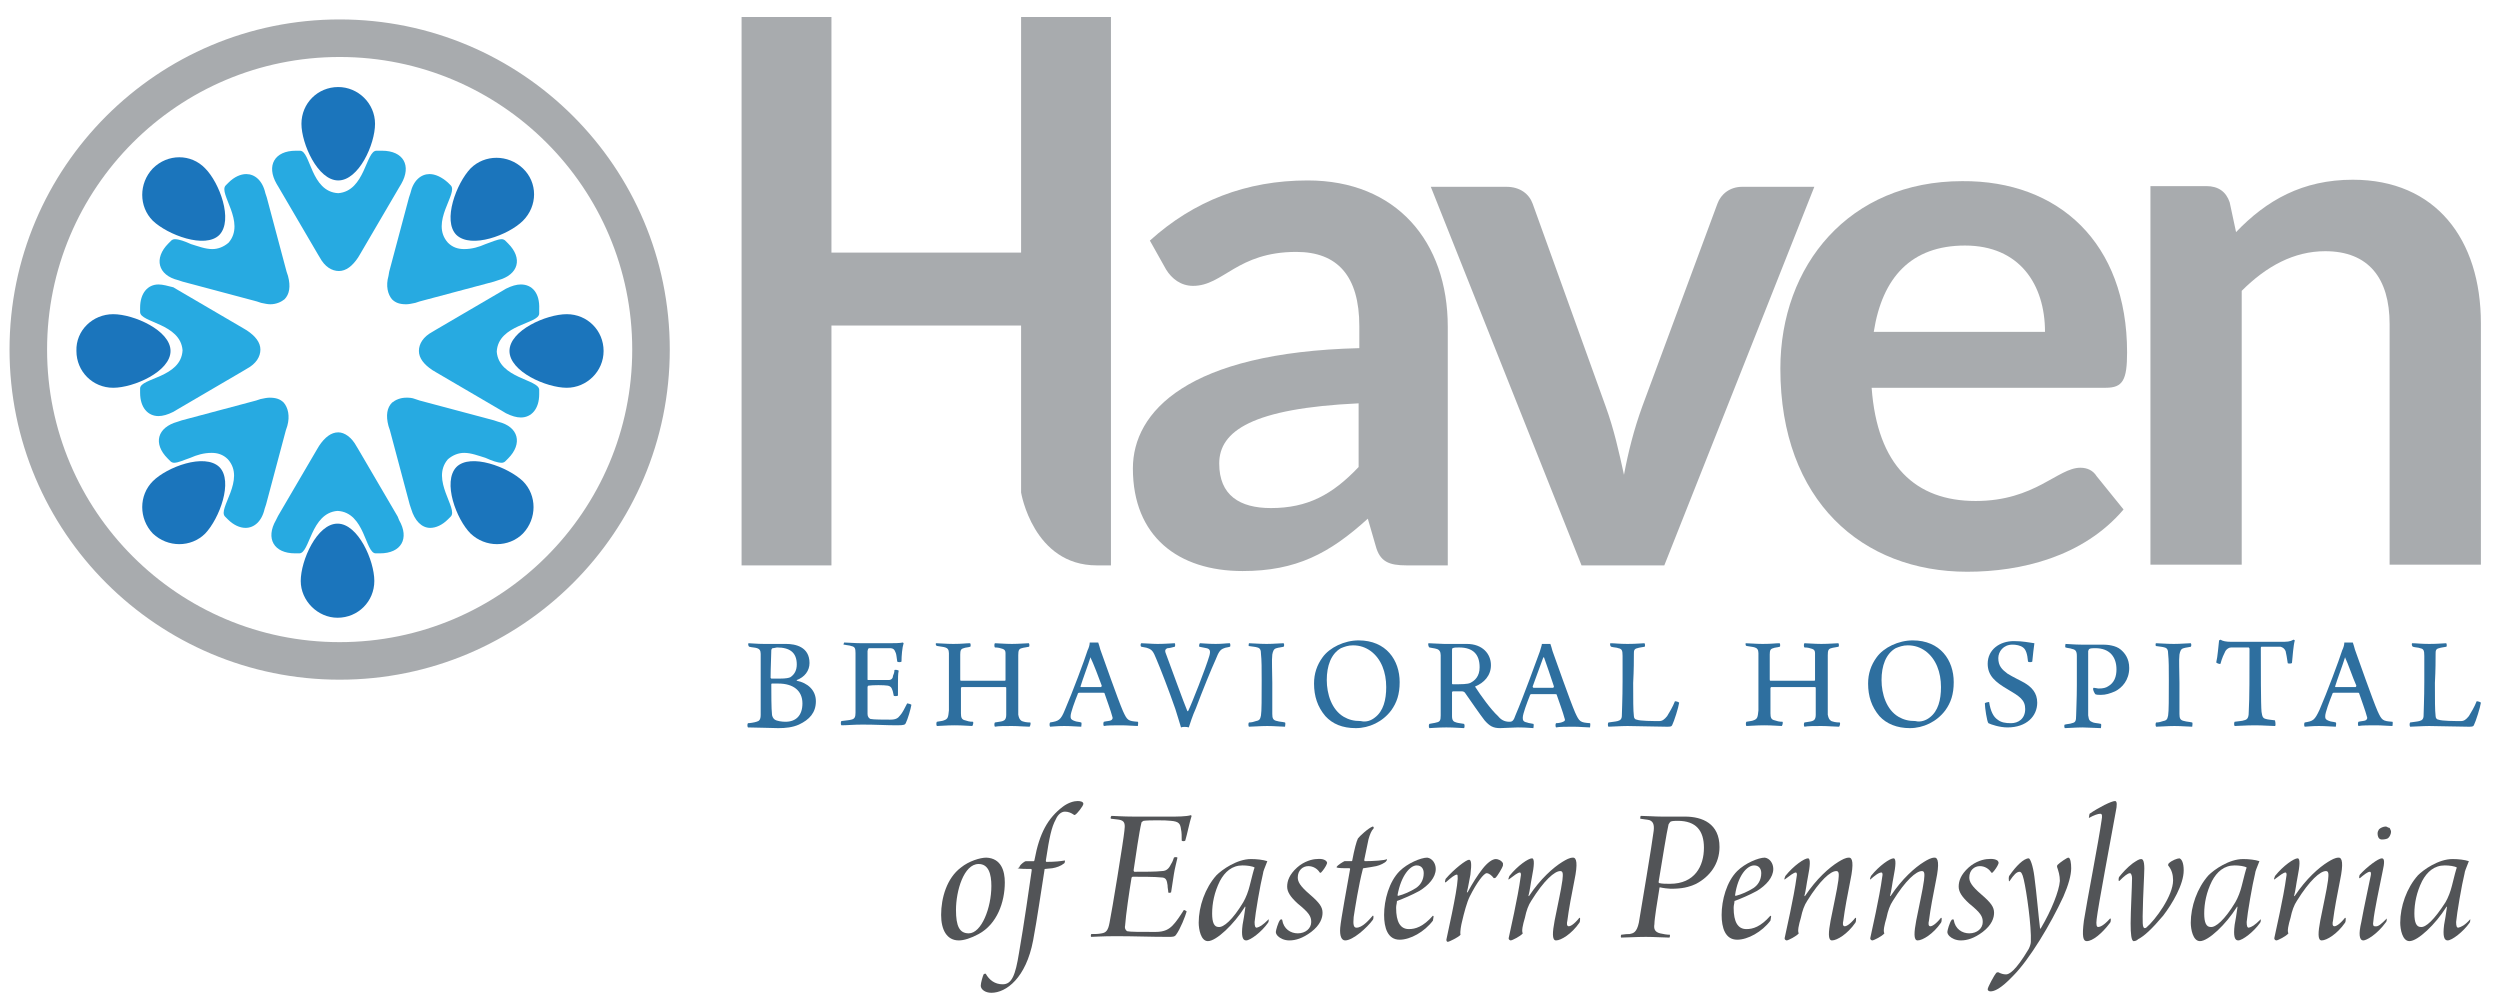 <?xml version="1.0" encoding="utf-8"?>
<!-- Generator: Adobe Illustrator 21.1.0, SVG Export Plug-In . SVG Version: 6.00 Build 0)  -->
<svg version="1.1" id="Layer_1" xmlns="http://www.w3.org/2000/svg" xmlns:xlink="http://www.w3.org/1999/xlink" x="0px" y="0px"
	 viewBox="0 0 353.3 141.7" style="enable-background:new 0 0 353.3 141.7;" xml:space="preserve">
<style type="text/css">
	.st0{fill:none;stroke:#A8ABAE;stroke-width:5.307;stroke-miterlimit:10;}
	.st1{fill:#27AAE1;}
	.st2{fill:#1B75BC;}
	.st3{fill:#A8ABAE;}
	.st4{fill:#2E6F9F;}
	.st5{fill:#525457;}
</style>
<g>
	<circle class="st0" cx="48" cy="49.4" r="44"/>
	<path class="st1" d="M53.2,21.3c-1.5,0-1.6,5.7-5.4,6c-3.9-0.2-3.9-6-5.4-6h0l-0.6,0c-3,0-4.2,2.1-2.7,4.7l0.3,0.5
		c1.5,2.6,4,6.8,5.5,9.4l0.3,0.5c0.7,1.3,1.7,1.9,2.7,1.9c1,0,1.9-0.7,2.7-1.9l0.3-0.5c1.5-2.6,4-6.8,5.5-9.4l0.3-0.5
		c1.5-2.6,0.3-4.7-2.7-4.7L53.2,21.3L53.2,21.3"/>
	<path class="st2" d="M53,17.5c0,2.9-2.3,8-5.2,8c-2.9,0-5.2-5.2-5.2-8c0-2.9,2.3-5.2,5.2-5.2C50.6,12.3,53,14.6,53,17.5"/>
	<path class="st1" d="M34.8,24.6c-0.8,0-1.7,0.4-2.5,1.2l-0.4,0.4c-1.1,1.1,2.9,5.2,0.4,8.1c-0.7,0.6-1.5,0.9-2.3,0.9
		c-1,0-2-0.4-3-0.7c-0.9-0.4-1.7-0.7-2.3-0.7c-0.2,0-0.4,0.1-0.5,0.2l-0.4,0.4c-2.1,2.1-1.5,4.5,1.4,5.2l0.6,0.2
		c2.9,0.8,7.6,2,10.5,2.8l0.6,0.2c0.5,0.1,0.9,0.2,1.3,0.2c0.8,0,1.5-0.3,2-0.7c0.7-0.7,0.9-1.8,0.5-3.3l-0.2-0.6
		c-0.8-2.9-2-7.6-2.8-10.5l-0.2-0.6C37.1,25.5,36,24.6,34.8,24.6"/>
	<path class="st2" d="M29,23.8c2,2,4,7.3,2,9.4c-2,2-7.3,0-9.4-2c-2-2-2-5.3,0-7.4C23.7,21.7,27,21.7,29,23.8"/>
	<path class="st1" d="M22.4,40.2c-1.5,0-2.6,1.2-2.6,3.3l0,0.6c0,1.5,5.7,1.6,6,5.4c-0.2,3.9-6,3.9-6,5.4l0,0.6
		c0,2.1,1.1,3.3,2.6,3.3c0.6,0,1.3-0.2,2.1-0.6l0.5-0.3c2.6-1.5,6.8-4,9.4-5.5l0.5-0.3c1.3-0.7,1.9-1.7,1.9-2.7c0-1-0.7-1.9-1.9-2.7
		l-0.5-0.3c-2.6-1.5-6.8-4-9.4-5.5l-0.5-0.3C23.7,40.4,23,40.2,22.4,40.2"/>
	<path class="st2" d="M16,44.4c2.9,0,8.1,2.3,8.1,5.2c0,2.9-5.2,5.2-8.1,5.2c-2.9,0-5.2-2.3-5.2-5.2C10.7,46.7,13.1,44.4,16,44.4"/>
	<path class="st1" d="M38.1,56.2c-0.4,0-0.8,0.1-1.3,0.2l-0.6,0.2c-2.9,0.8-7.6,2-10.5,2.8l-0.6,0.2c-2.9,0.8-3.5,3.1-1.4,5.2
		l0.4,0.4c0.1,0.1,0.3,0.2,0.5,0.2c0.6,0,1.4-0.4,2.3-0.7c0.9-0.4,1.9-0.7,3-0.7c0.8,0,1.6,0.2,2.3,0.9c2.6,2.9-1.5,7-0.4,8.1
		l0.4,0.4c0.8,0.8,1.7,1.2,2.5,1.2c1.2,0,2.3-0.9,2.7-2.7l0.2-0.6c0.8-2.9,2-7.6,2.8-10.5l0.2-0.6c0.4-1.4,0.1-2.6-0.5-3.3
		C39.6,56.4,39,56.2,38.1,56.2"/>
	<path class="st2" d="M21.6,68c2-2,7.3-4,9.4-2c2,2,0,7.3-2,9.4c-2,2-5.3,2-7.4,0C19.6,73.3,19.6,70,21.6,68"/>
	<path class="st1" d="M47.8,61.1c-1,0-1.9,0.7-2.7,1.9l-0.3,0.5c-1.5,2.6-4,6.8-5.5,9.4L39,73.5c-1.5,2.6-0.3,4.7,2.7,4.7l0.6,0h0
		c1.5,0,1.6-5.7,5.4-6c3.9,0.2,3.9,6,5.4,6h0l0.6,0c3,0,4.2-2.1,2.7-4.7L56.2,73c-1.5-2.6-4-6.8-5.5-9.4l-0.3-0.5
		C49.7,61.8,48.7,61.1,47.8,61.1"/>
	<path class="st2" d="M42.5,82.1c0-2.9,2.3-8.1,5.2-8.1c2.9,0,5.2,5.2,5.2,8.1c0,2.9-2.3,5.2-5.2,5.2C44.9,87.3,42.5,84.9,42.5,82.1
		"/>
	<path class="st1" d="M57.4,56.2c-0.8,0-1.5,0.3-2,0.7c-0.7,0.7-0.9,1.8-0.5,3.3l0.2,0.6c0.8,2.9,2,7.6,2.8,10.5l0.2,0.6
		c0.5,1.7,1.5,2.7,2.7,2.7c0.8,0,1.7-0.4,2.5-1.2l0.4-0.4c1.1-1.1-2.9-5.2-0.4-8.1c0.7-0.6,1.5-0.9,2.3-0.9c1,0,2,0.4,3,0.7
		c0.9,0.4,1.7,0.7,2.3,0.7c0.2,0,0.4-0.1,0.5-0.2l0.4-0.4c2.1-2.1,1.5-4.5-1.4-5.2l-0.6-0.2c-2.9-0.8-7.6-2-10.5-2.8l-0.6-0.2
		C58.2,56.2,57.8,56.2,57.4,56.2"/>
	<path class="st2" d="M66.5,75.4c-2-2-4-7.3-2-9.4c2-2,7.3,0,9.4,2c2,2,2,5.3,0,7.4C71.9,77.4,68.6,77.4,66.5,75.4"/>
	<path class="st1" d="M73.6,40.2c-0.6,0-1.3,0.2-2.1,0.6L71,41.1c-2.6,1.5-6.8,4-9.4,5.5l-0.5,0.3c-1.3,0.7-1.9,1.7-1.9,2.7
		c0,1,0.7,1.9,1.9,2.7l0.5,0.3c2.6,1.5,6.8,4,9.4,5.5l0.5,0.3c0.8,0.4,1.5,0.6,2.1,0.6c1.5,0,2.6-1.2,2.6-3.3l0-0.6
		c0-1.5-5.7-1.6-6-5.4c0.2-3.9,6-3.9,6-5.4l0-0.6C76.3,41.4,75.2,40.2,73.6,40.2"/>
	<path class="st2" d="M80.1,54.8c-2.9,0-8.1-2.3-8.1-5.2c0-2.9,5.2-5.2,8.1-5.2c2.9,0,5.2,2.3,5.2,5.2
		C85.3,52.5,82.9,54.8,80.1,54.8"/>
	<path class="st1" d="M60.7,24.6c-1.2,0-2.3,0.9-2.7,2.7l-0.2,0.6c-0.8,2.9-2,7.6-2.8,10.5L54.9,39c-0.4,1.4-0.1,2.6,0.5,3.3
		c0.5,0.5,1.1,0.7,2,0.7c0.4,0,0.8-0.1,1.3-0.2l0.6-0.2c2.9-0.8,7.6-2,10.5-2.8l0.6-0.2c2.9-0.8,3.5-3.1,1.4-5.2L71.4,34
		c-0.1-0.1-0.3-0.2-0.5-0.2c-0.6,0-1.4,0.4-2.3,0.7c-0.9,0.4-1.9,0.7-3,0.7c-0.8,0-1.6-0.2-2.3-0.9c-2.6-2.9,1.5-7,0.4-8.1l-0.4-0.4
		C62.4,25,61.5,24.6,60.7,24.6"/>
	<path class="st2" d="M73.9,31.2c-2,2-7.3,4-9.4,2c-2-2,0-7.3,2-9.4c2-2,5.3-2,7.4,0C76,25.8,76,29.1,73.9,31.2"/>
</g>
<g>
	<g>
		<path class="st3" d="M204.6,79.9h-5.8c-2.5,0-3.8-0.5-4.4-2.8l-1.1-3.8c-5.4,4.9-10.1,7.4-17.7,7.4c-9.1,0-15.5-4.9-15.5-14.5
			c0-8,7.7-16.4,32-17v-3.1c0-7.1-3.1-10.5-8.9-10.5c-8.4,0-10.3,4.8-14.6,4.8c-1.7,0-3-1-3.8-2.3l-2.3-4.1
			c6.2-5.6,13.6-8.5,22.3-8.5c12.5,0,19.8,8.6,19.8,20.7V79.9z M192,66v-9c-15,0.7-19.7,3.9-19.7,8.5c0,4.5,2.9,6.3,7.3,6.3
			C184.8,71.8,188.3,69.9,192,66z"/>
		<path class="st3" d="M235.2,79.9h-11.7l-21.3-53.5h10.7c1.9,0,3.2,1,3.7,2.4l10.3,28.6c1.2,3.3,1.9,6.5,2.6,9.7
			c0.6-3.2,1.4-6.4,2.6-9.7l10.6-28.6c0.5-1.4,1.8-2.4,3.5-2.4h10.2L235.2,79.9z"/>
		<path class="st3" d="M300.6,49.8c0,3.9-0.6,5-3,5h-33.1c0.8,11,6.2,16,14.7,16c8.4,0,11.6-4.7,14.8-4.7c1,0,1.8,0.4,2.3,1.2
			l3.8,4.7c-5.7,6.7-14.5,8.8-22.1,8.8c-14.8,0-26.4-10-26.4-28.7c0-14.6,9.7-26.5,25.7-26.5C290.9,25.5,300.6,34.3,300.6,49.8z
			 M264.8,46.9H289c0-6.7-3.6-12.2-11.3-12.2C270.1,34.7,266,39.2,264.8,46.9z"/>
		<path class="st3" d="M303.9,79.9V26.3h7.9c1.7,0,2.8,0.8,3.3,2.3l0.9,4.2c4.3-4.5,9.4-7.4,16.5-7.4c11.7,0,18.1,8.4,18.1,20.3
			v34.1h-12.9V45.8c0-6.5-3-10.3-9.1-10.3c-4.4,0-8.3,2.1-11.8,5.6v38.7H303.9z"/>
		<path class="st3" d="M144.3,2.4v33.3h-26.8V2.4h-12.7v77.5h12.7V46h26.8v23.6c0,0,1.7,10.3,10.7,10.3h2V2.4H144.3z"/>
	</g>
	<g>
		<path class="st4" d="M105.8,90.9c0.4,0,1.1,0.1,2.2,0.1c1.1,0,1.8,0,3.1,0c1.3,0,3.3,0.4,3.3,2.7c0,1.1-0.7,2-1.8,2.4
			c0,0,0,0.1,0,0.1c1.5,0.3,2.7,1.3,2.7,2.9c0,1.6-0.9,2.6-2.4,3.3c-0.9,0.4-1.9,0.5-2.9,0.5c-0.9,0-3.1-0.1-4.3-0.1
			c-0.1-0.1-0.1-0.5,0-0.6c0.3,0,0.9-0.1,1.2-0.2c0.4-0.1,0.6-0.3,0.6-1c0-0.6,0-2.3,0-4.3c0-2.4,0-3.6,0-4.3c0-0.5-0.2-0.7-0.5-0.8
			c-0.3-0.1-0.7-0.1-1.1-0.2C105.7,91.3,105.7,90.9,105.8,90.9z M109.2,91.6c-0.1,0-0.2,0.2-0.2,0.3c0,0.6-0.1,2.6-0.1,3.9
			c0,0,0.1,0.1,0.1,0.1c0.2,0,0.6,0,1.2,0c0.9,0,1.3-0.1,1.5-0.2c0.6-0.4,0.9-1,0.9-1.8c0-1.7-1-2.4-2.8-2.4
			C109.7,91.5,109.4,91.6,109.2,91.6z M113.4,99.4c0-1.8-1.3-2.8-3.4-2.8c-0.3,0-0.8,0-0.9,0c0,0-0.1,0-0.1,0.1c0,1.2,0,3.5,0.1,4.3
			c0,0.2,0.2,0.6,0.4,0.7c0.3,0.2,1,0.3,1.5,0.3C112.5,102,113.4,101.1,113.4,99.4z"/>
		<path class="st4" d="M119.3,90.8c0.5,0,1.5,0.1,2.5,0.1h3.7c0.7,0,1.7,0,2.1-0.1c0,0,0.1,0.1,0.1,0.1c-0.2,0.6-0.3,1.8-0.3,2.6
			c-0.1,0.1-0.5,0.1-0.6,0c-0.1-0.6-0.1-0.9-0.2-1.2c-0.2-0.5-0.3-0.7-0.9-0.7c-0.4,0-2.7,0-2.9,0c-0.1,0-0.2,0.3-0.2,0.4
			c0,1.1,0,3.2,0,4c0,0.1,0,0.1,0.1,0.1c0.8,0,2.2,0,2.9,0c0.4,0,0.6-0.3,0.6-0.6c0.1-0.2,0.2-0.5,0.2-0.8c0.1-0.1,0.6,0,0.6,0.1
			c-0.1,0.4-0.1,1.1-0.1,1.8c0,0.7,0,1.3,0,1.7c-0.1,0.1-0.6,0.1-0.6,0c-0.1-0.4-0.1-0.6-0.2-0.8c-0.1-0.3-0.2-0.5-0.6-0.6
			c-0.6-0.1-2.1-0.1-2.8,0c0,0-0.1,0.1-0.1,0.2c0,0.9,0,2.9,0,3.8c0,0.4,0.2,0.6,0.4,0.7c0.4,0.1,2,0.1,2.8,0.1
			c0.8,0,1.1-0.2,1.4-0.6c0.3-0.3,0.7-1.1,1-1.7c0.1,0,0.5,0.1,0.6,0.2c-0.1,0.6-0.5,2-0.8,2.6c-0.1,0.2-0.2,0.3-1.2,0.3
			c-1.6,0-3-0.1-4.9-0.1c-1.3,0-2.2,0.1-3,0.1c-0.1-0.1-0.1-0.5,0-0.6c0.6-0.1,1.1-0.1,1.4-0.2c0.5-0.1,0.6-0.4,0.6-1
			c0-0.4,0-2.4,0-4.6c0-1.7,0-3.4,0-3.8c0-0.7-0.1-0.9-0.6-1c-0.2-0.1-0.6-0.1-1-0.2C119.2,91.3,119.2,90.9,119.3,90.8z"/>
		<path class="st4" d="M132.3,90.9c0.5,0,1.4,0.1,2.4,0.1c1.3,0,1.8-0.1,2.4-0.1c0.1,0.1,0.1,0.5,0,0.5c-0.3,0.1-0.7,0.1-0.9,0.2
			c-0.4,0.1-0.5,0.3-0.5,0.9c0,0.7,0,1.7,0,3.5c0,0.1,0,0.2,0.1,0.2c0.1,0,0.5,0,3.2,0c2.1,0,2.8,0,3,0c0.1,0,0.1-0.1,0.1-0.1
			c0-1,0-3.1,0-3.8c0-0.3-0.1-0.5-0.4-0.6c-0.3-0.1-0.6-0.2-1.1-0.2c-0.1-0.1-0.1-0.5,0-0.6c0.4,0,1.4,0.1,2.4,0.1
			c0.9,0,2.1-0.1,2.4-0.1c0.1,0.1,0.1,0.5,0,0.5c-0.4,0.1-0.7,0.1-1,0.2c-0.4,0.1-0.5,0.3-0.5,1c0,0.7,0,1.8,0,4c0,1.7,0,3.7,0,4.4
			c0.1,0.5,0.2,0.7,0.5,0.9c0.3,0.1,0.6,0.2,1.2,0.2c0.1,0.1,0,0.5-0.1,0.6c-0.6,0-1.6-0.1-2.5-0.1c-1,0-1.9,0-2.4,0.1
			c-0.1-0.1-0.1-0.5,0-0.6c0.5-0.1,0.8-0.1,1.1-0.2c0.3-0.1,0.5-0.3,0.5-0.9c0-0.6,0-2.6,0-3.8c0-0.1-0.1-0.1-0.1-0.1
			c-0.4,0-2,0-3,0c-1.5,0-3,0-3.2,0c0,0-0.1,0.1-0.1,0.1c0,1,0,3.2,0,3.6c0,0.6,0.1,0.9,0.6,1c0.3,0.1,0.6,0.2,1.1,0.2
			c0.1,0.1,0,0.5-0.1,0.6c-0.4,0-1.3-0.1-2.5-0.1c-1.1,0-2.1,0.1-2.5,0.1c-0.1-0.1-0.1-0.5,0-0.6c0.5-0.1,0.8-0.1,1-0.2
			c0.6-0.2,0.6-0.5,0.7-1.4c0-0.6,0-2.3,0-3.9c0-1.8,0-3.9,0-4.2c0-0.5-0.2-0.7-0.5-0.8c-0.3-0.1-0.6-0.1-1.1-0.2
			C132.2,91.3,132.2,90.9,132.3,90.9z"/>
		<path class="st4" d="M150.5,100.3c1-2.3,2.8-7.1,3.2-8.4c0.2-0.4,0.3-0.8,0.3-1.1c0.1,0,0.3,0,0.6,0c0.4,0,0.6,0,0.6,0
			c0.1,0.3,0.2,0.6,0.3,1c0.4,1.1,2.5,7.1,3.2,8.7c0.6,1.3,0.7,1.4,2.1,1.5c0.1,0.1,0,0.5,0,0.6c-0.5,0-1.5-0.1-2.3-0.1
			c-0.9,0-2.1,0-2.5,0.1c-0.1-0.1-0.1-0.5,0-0.6c0.4-0.1,0.8-0.1,1-0.2c0.2-0.1,0.3-0.3,0.2-0.5c-0.2-0.8-0.8-2.4-1.1-3.3
			c0-0.1-0.1-0.1-0.2-0.1c-0.3,0-0.9,0-1.8,0c-1.2,0-1.3,0-1.6,0c-0.1,0-0.2,0.1-0.2,0.2c-0.4,1-1,2.6-1,3.1c0,0.3,0,0.5,0.6,0.7
			c0.2,0.1,0.6,0.1,0.9,0.2c0.1,0.1,0,0.5,0,0.6c-0.4,0-1.4-0.1-2.4-0.1c-1.1,0-1.7,0.1-2,0.1c-0.1-0.1-0.1-0.5,0-0.6
			C149.6,101.9,149.9,101.8,150.5,100.3z M154.1,92.9c-0.3,1-1.1,3.1-1.4,4.1c0,0.1,0,0.1,0.1,0.1c0.2,0,0.8,0,1.5,0
			c0.5,0,1.1,0,1.3,0c0,0,0.1-0.1,0.1-0.2C155.3,95.8,154.5,93.7,154.1,92.9C154.2,92.9,154.2,92.8,154.1,92.9z"/>
		<path class="st4" d="M161.3,90.9c0.5,0,1.5,0.1,2.3,0.1c1.1,0,2.1-0.1,2.4-0.1c0.1,0,0.1,0.5,0,0.5c-0.4,0.1-0.7,0.2-1,0.2
			c-0.3,0.1-0.4,0.3-0.3,0.6c0.6,1.6,2.7,7.4,3.1,8.3c0,0,0.1,0,0.1,0c0.5-1,2.5-6.1,3-7.8c0.2-0.7,0.1-1-0.4-1.1l-1-0.2
			c-0.1-0.1,0-0.5,0.1-0.5c0.3,0,1.1,0.1,2.2,0.1c1,0,1.5-0.1,2-0.1c0.1,0.1,0.1,0.5,0,0.5c-0.3,0.1-0.6,0.1-0.8,0.2
			c-0.6,0.2-0.8,0.6-1.2,1.6c-0.6,1.3-1.9,4.5-2.8,6.9c-0.5,1.1-0.8,2.1-1,2.7c-0.3-0.1-0.9-0.1-1.1,0c-0.2-0.7-0.5-1.6-0.8-2.6
			c-0.9-2.6-2.1-5.7-2.7-7.1c-0.4-1-0.6-1.3-1.2-1.5c-0.2-0.1-0.5-0.1-0.9-0.2C161.1,91.3,161.2,90.9,161.3,90.9z"/>
		<path class="st4" d="M176.5,90.9c0.4,0,1.5,0.1,2.5,0.1c1,0,1.9-0.1,2.4-0.1c0.1,0.1,0.1,0.4,0,0.5c-0.4,0.1-0.7,0.1-1,0.2
			c-0.4,0.1-0.5,0.4-0.6,0.9c-0.1,0.8,0,2.4,0,4c0,1.9,0,3.7,0,4.4c0,0.6,0.1,0.9,0.7,1c0.3,0.1,0.7,0.1,1.1,0.2
			c0.1,0.1,0,0.5,0,0.6c-0.5,0-1.5-0.1-2.5-0.1c-1.1,0-2,0.1-2.6,0.1c-0.1-0.1-0.1-0.5,0-0.6c0.4,0,0.7-0.1,1-0.2
			c0.6-0.1,0.6-0.4,0.7-0.8c0.1-0.5,0.1-2.5,0.1-5c0-1.6,0-2.8-0.1-3.7c0-0.5-0.1-0.8-0.5-0.9c-0.3-0.1-0.6-0.1-1.2-0.2
			C176.4,91.3,176.5,90.9,176.5,90.9z"/>
		<path class="st4" d="M187.3,101.2c-1.1-1.3-1.6-2.8-1.6-4.6c0-1.4,0.4-2.6,1.2-3.7c1-1.4,3.1-2.4,5.1-2.4c3.9,0,5.8,2.8,5.8,5.9
			c0,1.7-0.4,2.9-1.2,4c-1.2,1.6-3.1,2.5-5,2.5C189.7,102.9,188.3,102.3,187.3,101.2z M194.3,101.4c1.2-0.9,1.6-2.5,1.6-4.3
			c0-2.1-0.7-4-2.2-5.1c-0.7-0.5-1.5-0.8-2.5-0.8c-0.7,0-1.2,0.2-1.7,0.4c-1.4,0.8-2,2.5-2,4.5c0,2,0.7,4.2,2.4,5.2
			c0.7,0.4,1.4,0.6,2.4,0.6C193.1,102.1,193.8,101.8,194.3,101.4z"/>
		<path class="st4" d="M201.9,90.9c0.5,0,1.6,0.1,2.2,0.1c1.4,0,2.4,0,3.2,0c2.2,0,3.4,1.4,3.4,3c0,1.5-1,2.5-2.2,3
			c0,0-0.1,0.1,0,0.1c0.7,1.1,2.2,3.2,3.2,4.1c0.4,0.5,0.9,0.8,1.6,0.8c0.4,0,0.6-0.1,0.9-1c1-2.3,3-7.8,3.4-8.9
			c0.1-0.4,0.3-0.9,0.3-1.1c0.1,0,0.3,0,0.6,0c0.4,0,0.6,0,0.6,0c0.1,0.3,0.2,0.6,0.3,1c0.4,1.1,2.5,7.1,3.2,8.7
			c0.6,1.3,0.7,1.4,2.1,1.5c0.1,0.1,0,0.5,0,0.6c-0.5,0-1.5-0.1-2.3-0.1c-0.9,0-2.1,0-2.5,0.1c-0.1-0.1-0.1-0.5,0-0.6
			c0.4,0,0.8-0.1,1-0.2c0.3-0.1,0.3-0.3,0.2-0.5c-0.2-0.8-0.8-2.4-1.1-3.3c0-0.1-0.1-0.1-0.2-0.1c-0.3,0-1,0-1.8,0
			c-1.2,0-1.3,0-1.6,0c-0.1,0-0.2,0.1-0.2,0.2c-0.4,1-1,2.6-1,3.1c0,0.3,0,0.6,0.6,0.7c0.2,0.1,0.5,0.1,0.9,0.2c0.1,0.1,0,0.5,0,0.6
			c-0.4,0-0.8-0.1-2.2-0.1c-0.6,0-2,0.1-2.5,0.1c-1,0-1.5-0.3-2.2-1.1c-0.7-0.9-2-2.8-2.7-3.8c-0.1-0.2-0.3-0.3-0.5-0.3
			c-0.3,0-1.1,0-1.3,0c0,0-0.1,0.1-0.1,0.1c0,1,0,2.8,0,3.4c0,0.6,0.2,0.8,0.6,0.9c0.3,0.1,0.6,0.1,1.1,0.2c0.1,0.1,0.1,0.5,0,0.6
			c-0.4,0-1.3-0.1-2.5-0.1c-1.2,0-2.1,0.1-2.4,0.1c-0.1-0.1-0.1-0.5,0-0.6c0.4-0.1,0.7-0.1,1-0.2c0.5-0.1,0.6-0.3,0.6-1
			c0-0.4,0-3,0-4.1c0-1.9,0-3.8,0-4.4c0-0.5-0.2-0.8-0.6-0.9c-0.3-0.1-0.6-0.1-1-0.2C201.8,91.3,201.8,90.9,201.9,90.9z M205.3,91.6
			c-0.1,0-0.1,0.2-0.1,0.3c0,0.6,0,3.2,0,4.7c0,0,0,0.1,0.1,0.1c1.3,0,2.1,0,2.5-0.2c0.6-0.3,1.3-0.9,1.3-2.2c0-1.8-0.9-2.8-2.9-2.8
			C205.8,91.5,205.5,91.5,205.3,91.6z M216.6,97c0,0.1,0,0.1,0.1,0.2c0.2,0,0.8,0,1.5,0c0.5,0,1.1,0,1.3,0c0,0,0.1-0.1,0.1-0.2
			c-0.4-1.2-1.1-3.3-1.4-4.1c0,0-0.1,0-0.1,0L216.6,97z"/>
		<path class="st4" d="M227.6,90.9c0.6,0,1.2,0.1,2.4,0.1c1.3,0,2-0.1,2.4-0.1c0.1,0.1,0.1,0.5,0,0.5c-0.5,0.1-0.7,0.1-1,0.2
			c-0.5,0.1-0.5,0.4-0.5,0.8c0,0.7,0,2.3-0.1,4.1c0,2.4,0,3.9,0.1,4.7c0,0.3,0.2,0.5,0.4,0.5c0.5,0.2,2.3,0.2,3.2,0.2
			c0.4,0,0.7-0.2,1.1-0.7c0.3-0.5,0.8-1.3,1.1-2.1c0.2,0,0.5,0.1,0.6,0.2c-0.1,0.7-0.7,2.6-1,3.2c-0.1,0.2-0.3,0.2-0.8,0.2
			c-1.2,0-4.5-0.1-5.5-0.1c-0.9,0-2.3,0.1-2.7,0.1c-0.1-0.1-0.1-0.5,0-0.6c0.6-0.1,0.9-0.1,1.3-0.2c0.4-0.1,0.6-0.3,0.6-0.8
			c0-0.5,0.1-2.4,0.1-4.8c0-2,0-3.2,0-3.6c0-0.8-0.1-1-0.6-1.1c-0.2-0.1-0.7-0.1-1-0.2C227.5,91.3,227.5,90.9,227.6,90.9z"/>
		<path class="st4" d="M246.7,90.9c0.5,0,1.4,0.1,2.4,0.1c1.3,0,1.8-0.1,2.4-0.1c0.1,0.1,0.1,0.5,0,0.5c-0.3,0.1-0.7,0.1-0.9,0.2
			c-0.4,0.1-0.5,0.3-0.5,0.9c0,0.7,0,1.7,0,3.5c0,0.1,0,0.2,0.1,0.2c0.1,0,0.5,0,3.2,0c2.1,0,2.8,0,3,0c0.1,0,0.1-0.1,0.1-0.1
			c0-1,0-3.1,0-3.8c0-0.3-0.1-0.5-0.4-0.6c-0.3-0.1-0.6-0.2-1.1-0.2c-0.1-0.1-0.1-0.5,0-0.6c0.4,0,1.4,0.1,2.4,0.1
			c1,0,2.1-0.1,2.4-0.1c0.1,0.1,0.1,0.5,0,0.5c-0.4,0.1-0.7,0.1-1,0.2c-0.4,0.1-0.5,0.3-0.5,1c0,0.7,0,1.8,0,4c0,1.7,0,3.7,0,4.4
			c0.1,0.5,0.2,0.7,0.5,0.9c0.3,0.1,0.6,0.2,1.2,0.2c0.1,0.1,0,0.5-0.1,0.6c-0.6,0-1.6-0.1-2.5-0.1c-1,0-1.9,0-2.4,0.1
			c-0.1-0.1-0.1-0.5,0-0.6c0.5-0.1,0.8-0.1,1.1-0.2c0.3-0.1,0.5-0.3,0.5-0.9c0-0.6,0-2.6,0-3.8c0-0.1-0.1-0.1-0.1-0.1
			c-0.4,0-2,0-3,0c-1.5,0-3,0-3.2,0c0,0-0.1,0.1-0.1,0.1c0,1,0,3.2,0,3.6c0,0.6,0.1,0.9,0.6,1c0.3,0.1,0.6,0.2,1.1,0.2
			c0.1,0.1,0,0.5-0.1,0.6c-0.4,0-1.3-0.1-2.5-0.1c-1.1,0-2.1,0.1-2.5,0.1c-0.1-0.1-0.1-0.5,0-0.6c0.5-0.1,0.8-0.1,1-0.2
			c0.6-0.2,0.6-0.5,0.7-1.4c0-0.6,0-2.3,0-3.9c0-1.8,0-3.9,0-4.2c0-0.5-0.2-0.7-0.5-0.8c-0.3-0.1-0.6-0.1-1.1-0.2
			C246.6,91.3,246.7,90.9,246.7,90.9z"/>
		<path class="st4" d="M265.6,101.2c-1.1-1.3-1.6-2.8-1.6-4.6c0-1.4,0.4-2.6,1.2-3.7c1-1.4,3.1-2.4,5.1-2.4c3.9,0,5.8,2.8,5.8,5.9
			c0,1.7-0.4,2.9-1.2,4c-1.2,1.6-3.1,2.5-5,2.5C268.1,102.9,266.6,102.3,265.6,101.2z M272.7,101.4c1.2-0.9,1.6-2.5,1.6-4.3
			c0-2.1-0.7-4-2.2-5.1c-0.7-0.5-1.5-0.8-2.5-0.8c-0.7,0-1.2,0.2-1.7,0.4c-1.4,0.8-2,2.5-2,4.5c0,2,0.7,4.2,2.4,5.2
			c0.7,0.4,1.4,0.6,2.4,0.6C271.4,102.1,272.2,101.8,272.7,101.4z"/>
		<path class="st4" d="M282.3,101.7c0.5,0.4,1.1,0.5,1.9,0.5c1,0,2-0.6,2-2c0-1.3-0.8-1.8-2.5-2.8c-1.7-1-2.8-1.9-2.8-3.6
			c0-2,1.7-3.2,3.7-3.2c1.3,0,2.1,0.2,2.9,0.3c-0.1,0.6-0.2,1.7-0.3,2.6c-0.1,0.1-0.5,0.1-0.6,0c-0.1-1.1-0.3-1.7-0.7-2
			c-0.4-0.3-1-0.4-1.5-0.4c-1.3,0-2,1-2,1.9c0,1.1,0.5,1.6,1.3,2.2c0.8,0.5,1.7,0.9,2.4,1.3c1,0.6,1.8,1.4,1.8,2.8
			c0,1.9-1.5,3.5-4.2,3.5c-1.1,0-2.3-0.4-2.7-0.6c-0.2-0.2-0.5-2.2-0.5-2.8c0-0.1,0.5-0.2,0.6-0.2
			C281.3,100.5,281.7,101.3,282.3,101.7z"/>
		<path class="st4" d="M295.8,97.4c0-0.1,0-0.2,0.1-0.2c0.2,0,0.5,0.1,0.7,0.1c0.6,0,1-0.1,1.3-0.3c0.9-0.5,1.2-1.4,1.2-2.4
			c0-1.7-0.9-3-3-3c-0.2,0-0.7,0-0.8,0.1c-0.1,0-0.1,0.1-0.2,0.3c0,0.4,0,1.4,0,4.5c0,2.2,0,3.6,0,4.6c0.1,0.7,0.2,0.8,0.7,1
			c0.3,0.1,0.7,0.1,1.1,0.2c0.1,0.1,0,0.5,0,0.6c-0.6,0-1.9-0.1-2.6-0.1c-0.9,0-2.1,0.1-2.5,0.1c-0.1-0.1-0.1-0.5,0-0.5
			c0.4-0.1,0.8-0.1,1-0.2c0.5-0.1,0.6-0.3,0.6-1.1c0-0.6,0.1-2.2,0.1-4.3c0-2.2,0-3.5,0-4.1c0-0.7-0.2-0.9-0.7-1
			c-0.2-0.1-0.6-0.1-0.9-0.2c-0.1-0.1,0-0.5,0-0.5c0.3,0,1.3,0.1,2.2,0.1c1.1,0,2,0,3.1,0c0.6,0,1.8,0.1,2.5,0.7
			c0.6,0.5,1.2,1.3,1.2,2.6c0,1.7-1,2.8-2,3.3c-0.7,0.3-1.3,0.5-2,0.5c-0.3,0-0.6,0-0.8-0.1C295.9,97.8,295.8,97.5,295.8,97.4z"/>
		<path class="st4" d="M304.7,90.9c0.4,0,1.5,0.1,2.5,0.1c1,0,1.9-0.1,2.4-0.1c0.1,0.1,0.1,0.4,0,0.5c-0.4,0.1-0.7,0.1-1,0.2
			c-0.4,0.1-0.5,0.4-0.6,0.9c-0.1,0.8,0,2.4,0,4c0,1.9,0,3.7,0,4.4c0,0.6,0.1,0.9,0.7,1c0.3,0.1,0.7,0.1,1.1,0.2
			c0.1,0.1,0,0.5,0,0.6c-0.5,0-1.5-0.1-2.5-0.1c-1.1,0-2,0.1-2.6,0.1c-0.1-0.1-0.1-0.5,0-0.6c0.4,0,0.7-0.1,1-0.2
			c0.6-0.1,0.6-0.4,0.7-0.8c0.1-0.5,0.1-2.5,0.1-5c0-1.6,0-2.8-0.1-3.7c0-0.5-0.1-0.8-0.5-0.9c-0.3-0.1-0.6-0.1-1.2-0.2
			C304.6,91.3,304.6,90.9,304.7,90.9z"/>
		<path class="st4" d="M321.5,102.6c-0.6,0-1.7-0.1-2.8-0.1c-1.4,0-2.4,0.1-2.9,0.1c-0.1-0.1-0.1-0.5,0-0.6c0.6-0.1,1.1-0.1,1.3-0.2
			c0.6-0.1,0.7-0.5,0.7-1.4c0.1-1.5,0.1-5.5,0.1-8.7c0-0.1-0.1-0.2-0.1-0.2c-0.3,0-1.7,0-2.5,0c-0.3,0-0.6,0.2-0.8,0.5
			c-0.2,0.4-0.5,1-0.7,1.8c-0.1,0.1-0.6-0.1-0.6-0.2c0.2-0.8,0.3-2.3,0.4-3.1c0,0,0.2-0.1,0.2-0.1c0.3,0.2,0.8,0.3,1.5,0.3h7
			c0.9,0,1.3,0,1.8-0.3c0.1,0,0.2,0.1,0.2,0.1c-0.2,0.7-0.3,2.2-0.4,3.2c-0.1,0.1-0.6,0.1-0.6,0c-0.1-0.7-0.2-1.3-0.3-1.7
			c-0.2-0.4-0.4-0.5-0.7-0.6c-0.9,0-2.2,0-2.7,0c-0.1,0-0.1,0.1-0.1,0.2c0,2.8,0,8.1,0.1,9c0.1,0.7,0.2,0.9,0.6,1
			c0.3,0.1,0.6,0.1,1.3,0.2C321.6,102.2,321.6,102.6,321.5,102.6z"/>
		<path class="st4" d="M327.8,100.3c1-2.3,2.8-7.1,3.2-8.4c0.2-0.4,0.3-0.8,0.3-1.1c0.1,0,0.3,0,0.6,0c0.4,0,0.6,0,0.6,0
			c0.1,0.3,0.2,0.6,0.3,1c0.4,1.1,2.5,7.1,3.2,8.7c0.6,1.3,0.7,1.4,2.1,1.5c0.1,0.1,0,0.5,0,0.6c-0.5,0-1.5-0.1-2.3-0.1
			c-0.9,0-2.1,0-2.5,0.1c-0.1-0.1-0.1-0.5,0-0.6c0.4-0.1,0.8-0.1,1-0.2c0.2-0.1,0.3-0.3,0.2-0.5c-0.2-0.8-0.8-2.4-1.1-3.3
			c0-0.1-0.1-0.1-0.2-0.1c-0.3,0-0.9,0-1.8,0c-1.2,0-1.3,0-1.6,0c-0.1,0-0.2,0.1-0.2,0.2c-0.4,1-1,2.6-1,3.1c0,0.3,0,0.5,0.6,0.7
			c0.2,0.1,0.6,0.1,0.9,0.2c0.1,0.1,0,0.5,0,0.6c-0.4,0-1.4-0.1-2.4-0.1c-1.1,0-1.7,0.1-2,0.1c-0.1-0.1-0.1-0.5,0-0.6
			C326.9,101.9,327.1,101.8,327.8,100.3z M331.4,92.9c-0.3,1-1.1,3.1-1.4,4.1c0,0.1,0,0.1,0.1,0.1c0.2,0,0.8,0,1.5,0
			c0.5,0,1.1,0,1.3,0c0,0,0.1-0.1,0.1-0.2C332.5,95.8,331.8,93.7,331.4,92.9C331.5,92.9,331.4,92.8,331.4,92.9z"/>
		<path class="st4" d="M340.9,90.9c0.6,0,1.2,0.1,2.4,0.1c1.3,0,2-0.1,2.4-0.1c0.1,0.1,0.1,0.5,0,0.5c-0.5,0.1-0.7,0.1-1,0.2
			c-0.5,0.1-0.5,0.4-0.5,0.8c0,0.7,0,2.3-0.1,4.1c0,2.4,0,3.9,0.1,4.7c0,0.3,0.2,0.5,0.4,0.5c0.5,0.2,2.3,0.2,3.2,0.2
			c0.4,0,0.7-0.2,1.1-0.7c0.3-0.5,0.8-1.3,1.1-2.1c0.2,0,0.5,0.1,0.6,0.2c-0.1,0.7-0.7,2.6-1,3.2c-0.1,0.2-0.3,0.2-0.8,0.2
			c-1.2,0-4.5-0.1-5.5-0.1c-0.9,0-2.3,0.1-2.7,0.1c-0.1-0.1-0.1-0.5,0-0.6c0.6-0.1,0.9-0.1,1.3-0.2c0.4-0.1,0.6-0.3,0.6-0.8
			c0-0.5,0.1-2.4,0.1-4.8c0-2,0-3.2,0-3.6c0-0.8-0.1-1-0.6-1.1c-0.2-0.1-0.7-0.1-1-0.2C340.8,91.3,340.8,90.9,340.9,90.9z"/>
	</g>
</g>
<g>
	<path class="st5" d="M142,124.7c0,2.8-1.1,5.9-3.7,7.3c-1.1,0.6-2.1,0.9-2.8,0.9c-1.7,0-2.5-1.5-2.5-3.6c0-2.4,0.8-5.2,2.8-6.7
		c1.1-0.9,2.7-1.4,3.6-1.4C141.5,121.3,142,123.1,142,124.7z M136.9,131.9c1.8,0,3.2-3.6,3.2-6.7c0-1.7-0.4-3.1-1.8-3.1
		c-2.1,0-3.2,3.8-3.2,6.5C135.1,130.9,135.6,131.9,136.9,131.9z"/>
	<path class="st5" d="M144.1,122.4c0.2-0.3,0.7-0.7,0.9-0.7h1.1c0.1-0.1,0.1-0.1,0.1-0.2c0.7-3.8,1.9-5.9,4-7.5
		c0.8-0.6,1.6-0.8,2.1-0.8c0.4,0,0.8,0.1,0.8,0.4c0,0.3-0.9,1.4-1.1,1.5c-0.1,0.1-0.2,0.1-0.3,0c-0.3-0.2-0.7-0.4-1.2-0.4
		c-0.5,0-1,0.4-1.3,1.1c-0.6,1.1-0.9,2.5-1.4,5.8c0,0.1,0,0.2,0.1,0.2c1.2,0,2-0.1,2.6-0.2c0,0.1,0,0.3-0.1,0.4
		c-0.5,0.4-1.1,0.6-1.7,0.7c-0.3,0-0.8,0.1-1,0.1c-0.1,0-0.1,0.1-0.1,0.2c-0.5,3.1-1,6.7-1.6,9.9c-1,5.3-3.8,7.4-5.9,7.4
		c-0.9,0-1.5-0.5-1.5-1c0-0.4,0.3-1.4,0.4-1.6c0.1-0.1,0.2-0.1,0.3-0.1c0.5,0.9,1.3,1.5,2.4,1.5c1.3,0,1.8-1.3,2.3-4.4
		c0.7-4,1.5-9.6,1.8-11.7c0-0.1,0-0.2-0.1-0.2c-0.6,0-1.6,0-1.9-0.1C144.1,122.6,144.1,122.5,144.1,122.4z"/>
	<path class="st5" d="M155.7,131.9c0.6-0.1,0.9-0.4,1.1-1.5c0.3-1.4,2-11.8,2.1-13c0.1-0.8,0.1-1.3-0.5-1.5
		c-0.3-0.1-0.7-0.1-1.4-0.2c-0.1-0.1,0-0.4,0.1-0.4c0.3,0,1.6,0.1,3.1,0.1h5.2c1,0,2.2,0,2.9-0.2c0,0,0.1,0.1,0.1,0.1
		c-0.3,0.9-0.6,2.5-0.9,3.5c-0.1,0.1-0.4,0.1-0.5,0c0-0.6,0-1.2-0.1-1.6c-0.1-0.8-0.3-1.1-1.4-1.2c-0.7-0.1-3.3-0.1-3.9,0
		c-0.2,0.1-0.3,0.2-0.3,0.3c-0.3,1.2-0.8,4.7-1.1,6.7c0,0.1,0.1,0.2,0.1,0.2c1.3,0,3.1,0,3.9-0.1c0.8,0,1.1-0.6,1.3-1
		c0.2-0.3,0.3-0.6,0.4-0.9c0.1-0.1,0.4-0.1,0.5,0c-0.1,0.5-0.4,1.6-0.5,2.3c-0.1,0.7-0.3,1.9-0.4,2.6c-0.1,0.1-0.4,0.1-0.4,0
		c0-0.3-0.1-0.6-0.1-1c-0.1-0.7-0.2-1.1-0.9-1.1c-0.8-0.1-3-0.1-4-0.1c-0.1,0-0.2,0.1-0.2,0.2c-0.3,1.8-0.8,5.2-0.9,6.7
		c-0.1,0.4,0.1,0.7,0.3,0.8c0.4,0.1,1.8,0.1,4,0.1c1.3,0,1.9-0.4,2.4-0.9c0.5-0.5,1.1-1.4,1.6-2.2c0.1,0,0.3,0.1,0.4,0.2
		c-0.2,0.7-0.9,2.5-1.5,3.3c-0.2,0.3-0.5,0.3-1.1,0.3c-2.7,0-4.8-0.1-7.4-0.1c-2,0-3.1,0.1-3.5,0.1c-0.1-0.1,0-0.4,0-0.4
		C154.8,132,155.2,132,155.7,131.9z"/>
	<path class="st5" d="M179.3,129.9c0,0.1,0,0.4-0.1,0.5c-0.9,1.3-2.5,2.5-3.1,2.5c-0.5,0-0.7-0.6-0.5-2.2c0.1-0.5,0.3-1.7,0.4-2.5
		c0-0.1-0.1-0.1-0.1,0c-1.5,2.4-4,4.8-5.2,4.8c-1,0-1.3-1.7-1.3-2.6c0-2.3,0.9-4.9,2.5-6.7c0.8-0.8,2.9-2.3,4.9-2.3
		c0.8,0,1.7,0.1,2.3,0.3c-0.4,1-0.6,1.5-0.6,1.7c-0.4,1.6-1.1,5.7-1.2,6.9c0,0.6,0.1,0.8,0.3,0.8C178,131,178.4,130.8,179.3,129.9
		C179.2,129.8,179.3,129.9,179.3,129.9z M175.7,127.5c0.4-0.7,0.7-1.5,0.9-2.3c0.3-1.2,0.6-2.4,0.7-2.6c-0.3-0.2-1.1-0.3-1.7-0.3
		c-1.5,0-2.5,0.9-3.2,2.2c-0.8,1.6-1.1,3.2-1.1,4.6c0,1.3,0.3,1.9,0.9,1.9C172.9,131.1,174.2,130,175.7,127.5z"/>
	<path class="st5" d="M187.5,121.8c0,0,0.1,0.1,0,0.3c-0.1,0.3-0.5,0.9-0.8,1.2c-0.1,0.1-0.2,0-0.2,0c-0.3-0.5-0.9-0.9-1.6-0.9
		c-0.8,0-1.5,0.6-1.5,1.6c0,0.6,0.3,1.2,1.7,2.4c1.4,1.2,1.8,1.8,1.8,2.6c0,0.7-0.3,1.7-1.6,2.7c-1.2,0.9-2.2,1.2-3.1,1.2
		c-0.7,0-1.3-0.3-1.6-0.6c-0.2-0.2-0.3-0.4-0.3-0.6c0-0.2,0.3-1.3,0.6-1.7c0.1-0.1,0.3-0.1,0.3,0c0.2,1.3,1.2,1.9,2.2,1.9
		c1.1,0,1.9-0.7,1.9-1.6c0-0.8-0.3-1.3-1.9-2.6c-1.1-1-1.5-1.7-1.5-2.4c0-0.8,0.3-1.7,1.4-2.7c1-0.9,2.2-1.2,2.8-1.2
		C187,121.3,187.4,121.6,187.5,121.8z"/>
	<path class="st5" d="M191.3,129.6c-0.1,1.1,0,1.5,0.4,1.5c0.8,0,1.7-1,2.3-1.7c0,0,0.1,0,0.1,0.1c0,0.1,0,0.4-0.1,0.5
		c-0.8,1.1-2.8,2.9-3.9,2.9c-0.5,0-0.8-0.6-0.7-1.8c0.1-1.2,1-6,1.4-8.3c0,0,0-0.1-0.1-0.1c-0.8,0-1.5,0-1.8-0.1v-0.1
		c0.2-0.3,0.9-0.7,1.1-0.8h1c0.1,0,0.1-0.1,0.1-0.1c0.3-1.6,0.6-2.7,0.8-3.1c0.2-0.3,1.5-1.5,2.1-1.7c0.1,0,0.2,0.2,0.1,0.3
		c-0.3,0.3-0.5,0.8-0.7,1.5c-0.2,0.9-0.4,1.9-0.6,2.9c0,0.1,0,0.2,0.1,0.2c1.1,0,2.9-0.1,3.1-0.3c0,0.1,0,0.2-0.1,0.3
		c-0.1,0.2-0.9,0.6-1.4,0.7c-0.6,0.1-1,0.2-1.8,0.3c-0.1,0-0.1,0.1-0.1,0.1C192,125.1,191.5,128.3,191.3,129.6z"/>
	<path class="st5" d="M202.9,122.8c0,1.2-1,2.3-2.3,3.1c-1.1,0.6-2.3,1.1-3.1,1.4c-0.1,0-0.1,0.1-0.1,0.2c0,0.2-0.1,0.4-0.1,0.8
		c0,2,0.6,3,1.8,3c0.9,0,2-0.3,3.4-1.9c0,0,0.1,0.1,0.1,0.1c0,0.1-0.1,0.5-0.1,0.6c-1.2,1.6-3.2,2.7-4.7,2.7c-1.7,0-2.2-1.7-2.2-3.5
		c0-2.1,0.7-4.7,2.2-6.2c1.1-1.1,3-1.9,3.9-1.9C202.4,121.3,202.9,122,202.9,122.8z M197.5,126.5c0,0.1,0.1,0.1,0.1,0.1
		c0.8-0.2,1.7-0.6,2.5-1.1c0.6-0.4,1.1-1.1,1.1-2.1c0-0.6-0.3-1.1-1-1.1C199.3,122.3,198,123.7,197.5,126.5z"/>
	<path class="st5" d="M209.5,122.8c0.7-0.9,1.4-1.4,1.9-1.4c0.3,0,0.8,0.2,1,0.6c0,0.1,0,0.3,0,0.3c-0.1,0.4-0.8,1.5-1,1.7
		c-0.1,0.1-0.2,0.1-0.3,0.1c-0.3-0.4-0.7-0.7-1-0.7c-0.4,0-1.4,1.3-2.4,3.3c-0.4,0.8-0.8,2.3-1.1,3.6c-0.1,0.4-0.3,1.4-0.2,1.8
		c-0.2,0.3-1.6,1-1.8,1c-0.1,0-0.2-0.1-0.2-0.3c0.1-0.6,1.5-6.6,1.6-8.6c0-0.4,0-0.6-0.1-0.6c-0.3,0-0.8,0.4-1.6,1.1
		c0,0-0.1,0-0.1-0.1c0-0.1,0.1-0.4,0.1-0.4c1.2-1.4,2.9-2.7,3.3-2.7c0.3,0,0.4,0.5,0.2,2.1c-0.2,1-0.3,1.7-0.5,2.5c0,0,0.1,0,0.1,0
		C208.1,124.8,208.8,123.7,209.5,122.8z"/>
	<path class="st5" d="M213.2,124.3c-0.1-0.1,0.1-0.4,0.1-0.5c1.2-1.5,2.7-2.5,3.2-2.5c0.4,0,0.3,1.1,0,2.6c-0.2,1-0.3,2-0.5,2.7
		c0,0,0.1,0.1,0.1,0c1.6-2.4,3.4-4,4.7-4.8c0.5-0.3,1-0.6,1.5-0.6c0.5,0,0.7,0.8,0.2,3.2c-0.4,2-0.8,4.1-1,5.7
		c-0.1,0.4-0.1,0.8,0.2,0.8c0.2,0,0.7-0.2,1.5-1.2c0,0,0.1,0,0.1,0.1c0,0.1,0,0.5-0.1,0.6c-1.1,1.6-2.6,2.5-3.3,2.5
		c-0.6,0-0.5-1.2-0.2-2.8c0.4-2.1,0.9-4.2,1.1-5.7c0.1-0.9,0.1-1.3-0.3-1.3c-0.8,0-2.3,1.3-4.1,4.2c-0.4,0.6-0.7,1.4-0.9,2.4
		c-0.3,1-0.5,1.9-0.3,2.2c-0.3,0.4-1.5,1-1.7,1c-0.1,0-0.3-0.1-0.3-0.3c0.2-1,1.3-5.7,1.7-8.7c0.1-0.4,0-0.6-0.1-0.6
		C214.5,123.3,214,123.7,213.2,124.3C213.3,124.4,213.2,124.3,213.2,124.3z"/>
	<path class="st5" d="M234.6,125.4c-0.1,0-0.1,0.1-0.1,0.2c-0.3,1.8-0.7,4.3-0.7,5c-0.1,0.6,0,1.1,0.8,1.3c0.4,0.1,1,0.2,1.4,0.2
		c0,0.1,0,0.4-0.1,0.4c-0.7,0-2.1-0.1-3.3-0.1c-1.3,0-2.9,0.1-3.5,0.1c-0.1-0.1,0-0.4,0-0.4c0.6-0.1,0.9-0.1,1.2-0.1
		c0.5-0.1,1-0.2,1.3-1.6c0.3-1.8,1.9-11.3,2.1-13c0.1-0.9-0.1-1.3-0.6-1.5c-0.4-0.1-0.8-0.1-1.3-0.2c0-0.1,0-0.4,0.1-0.4
		c0.7,0,2,0.1,2.9,0.1h3.3c2.5,0,4.9,1,4.9,4.3c0,2.4-1.4,4.2-3.3,5.2c-1.1,0.5-2,0.7-3.6,0.7C235.8,125.6,235,125.5,234.6,125.4z
		 M240.8,119.8c0-2.4-1.1-3.8-3.7-3.8c-0.3,0-0.7,0-1,0.1c-0.1,0.1-0.2,0.2-0.3,0.4c-0.3,1.3-0.8,4.5-1.4,8.1c0,0.1,0,0.2,0.1,0.2
		c0.4,0.1,0.9,0.1,1.5,0.1C239.5,124.9,240.8,122.4,240.8,119.8z"/>
	<path class="st5" d="M250.6,122.8c0,1.2-1,2.3-2.3,3.1c-1.1,0.6-2.3,1.1-3.1,1.4c-0.1,0-0.1,0.1-0.1,0.2c0,0.2-0.1,0.4-0.1,0.8
		c0,2,0.6,3,1.8,3c0.9,0,2-0.3,3.4-1.9c0,0,0.1,0.1,0.1,0.1c0,0.1-0.1,0.5-0.1,0.6c-1.2,1.6-3.2,2.7-4.7,2.7c-1.7,0-2.2-1.7-2.2-3.5
		c0-2.1,0.7-4.7,2.2-6.2c1.1-1.1,3-1.9,3.9-1.9C250.1,121.3,250.6,122,250.6,122.8z M245.2,126.5c0,0.1,0.1,0.1,0.1,0.1
		c0.8-0.2,1.7-0.6,2.5-1.1c0.6-0.4,1.1-1.1,1.1-2.1c0-0.6-0.3-1.1-1-1.1C246.9,122.3,245.6,123.7,245.2,126.5z"/>
	<path class="st5" d="M252.2,124.3c-0.1-0.1,0.1-0.4,0.1-0.5c1.2-1.5,2.7-2.5,3.2-2.5c0.4,0,0.3,1.1,0,2.6c-0.2,1-0.3,2-0.5,2.7
		c0,0,0.1,0.1,0.1,0c1.6-2.4,3.4-4,4.7-4.8c0.5-0.3,1-0.6,1.5-0.6c0.5,0,0.7,0.8,0.2,3.2c-0.4,2-0.8,4.1-1,5.7
		c-0.1,0.4-0.1,0.8,0.2,0.8c0.2,0,0.7-0.2,1.5-1.2c0,0,0.1,0,0.1,0.1c0,0.1,0,0.5-0.1,0.6c-1.1,1.6-2.6,2.5-3.3,2.5
		c-0.6,0-0.5-1.2-0.2-2.8c0.4-2.1,0.9-4.2,1.1-5.7c0.1-0.9,0.1-1.3-0.3-1.3c-0.8,0-2.3,1.3-4.1,4.2c-0.4,0.6-0.7,1.4-0.9,2.4
		c-0.3,1-0.5,1.9-0.3,2.2c-0.3,0.4-1.5,1-1.7,1c-0.1,0-0.3-0.1-0.3-0.3c0.2-1,1.3-5.7,1.7-8.7c0.1-0.4,0-0.6-0.1-0.6
		C253.5,123.3,253,123.7,252.2,124.3C252.2,124.4,252.2,124.3,252.2,124.3z"/>
	<path class="st5" d="M264.3,124.3c-0.1-0.1,0.1-0.4,0.1-0.5c1.2-1.5,2.7-2.5,3.2-2.5c0.4,0,0.3,1.1,0,2.6c-0.2,1-0.3,2-0.5,2.7
		c0,0,0.1,0.1,0.1,0c1.6-2.4,3.4-4,4.7-4.8c0.5-0.3,1-0.6,1.5-0.6c0.5,0,0.7,0.8,0.2,3.2c-0.4,2-0.8,4.1-1,5.7
		c-0.1,0.4-0.1,0.8,0.2,0.8c0.2,0,0.7-0.2,1.5-1.2c0,0,0.1,0,0.1,0.1c0,0.1,0,0.5-0.1,0.6c-1.1,1.6-2.6,2.5-3.3,2.5
		c-0.6,0-0.5-1.2-0.2-2.8c0.4-2.1,0.9-4.2,1.1-5.7c0.1-0.9,0.1-1.3-0.3-1.3c-0.8,0-2.3,1.3-4.1,4.2c-0.4,0.6-0.7,1.4-0.9,2.4
		c-0.3,1-0.5,1.9-0.3,2.2c-0.3,0.4-1.5,1-1.7,1c-0.1,0-0.3-0.1-0.3-0.3c0.2-1,1.3-5.7,1.7-8.7c0.1-0.4,0-0.6-0.1-0.6
		C265.5,123.3,265,123.7,264.3,124.3C264.3,124.4,264.3,124.3,264.3,124.3z"/>
	<path class="st5" d="M282.4,121.8c0,0,0.1,0.1,0,0.3c-0.1,0.3-0.5,0.9-0.8,1.2c-0.1,0.1-0.2,0-0.2,0c-0.3-0.5-0.9-0.9-1.6-0.9
		c-0.8,0-1.5,0.6-1.5,1.6c0,0.6,0.3,1.2,1.7,2.4c1.4,1.2,1.8,1.8,1.8,2.6c0,0.7-0.3,1.7-1.6,2.7c-1.2,0.9-2.2,1.2-3.1,1.2
		c-0.7,0-1.3-0.3-1.6-0.6c-0.2-0.2-0.3-0.4-0.3-0.6c0-0.2,0.3-1.3,0.6-1.7c0.1-0.1,0.3-0.1,0.3,0c0.2,1.3,1.2,1.9,2.2,1.9
		c1.1,0,1.9-0.7,1.9-1.6c0-0.8-0.3-1.3-1.9-2.6c-1.1-1-1.5-1.7-1.5-2.4c0-0.8,0.3-1.7,1.4-2.7c1-0.9,2.2-1.2,2.8-1.2
		C281.9,121.3,282.4,121.6,282.4,121.8z"/>
	<path class="st5" d="M287.5,123.9c0.3,2.2,0.6,5.8,0.8,7.3c0,0,0,0.1,0.1,0c1.5-2.5,2.6-5.3,2.7-6.7c0-0.8-0.2-1.4-0.4-2
		c0-0.1,0-0.2,0.1-0.3c0.3-0.3,1.3-1,1.5-1c0.3,0,0.4,0.8,0.4,1.5c0,1-0.4,2.4-1.1,4c-1.8,3.9-4.8,8.9-7.1,11.2
		c-1.8,1.9-2.7,2.2-3.2,2.2c-0.2,0-0.4-0.1-0.4-0.3c0-0.3,1-2.1,1.2-2.3c0.1-0.1,0.2-0.1,0.3-0.1c0.4,0.2,0.7,0.3,1.1,0.3
		c0.4,0,1.3-0.4,3.2-3.6c0.2-0.4,0.3-0.8,0.3-1c0.1-2.2-0.6-7.1-1-8.8c-0.2-0.9-0.4-1.1-0.6-1.1c-0.4,0-0.8,0.4-1.4,1.3
		c0,0.1-0.1,0-0.1,0c0-0.1-0.1-0.6,0.1-0.8c0.9-1.3,2-2.4,2.7-2.4C286.9,121.3,287.3,122.3,287.5,123.9z"/>
	<path class="st5" d="M295.3,115c1.3-0.9,3.1-1.8,3.6-1.8c0.3,0,0.3,0.6,0.1,1.5c-0.7,3.9-2.5,13.4-2.7,15.2c-0.1,0.8,0,1.1,0.2,1.1
		c0.3,0,0.8-0.2,1.7-1.2c0,0,0.1,0,0.1,0.1c0,0.1,0,0.4-0.1,0.5c-1.2,1.6-2.5,2.6-3.3,2.6c-0.5,0-0.7-0.6-0.4-2.9
		c0.4-2.6,2.1-11.3,2.5-14.2c0.1-0.6,0.1-0.9-0.2-0.9c-0.3,0-0.9,0.2-1.6,0.6C295.2,115.4,295.3,115,295.3,115z"/>
	<path class="st5" d="M306.4,122.3c0-0.1,0-0.2,0.1-0.3c0.4-0.4,1.2-0.7,1.5-0.7c0.3,0.1,0.6,0.6,0.6,1.7c0,2-1.6,4.7-2.9,6.4
		c-1.6,1.9-2.7,2.9-3.5,3.3c-0.3,0.3-0.6,0.3-0.7,0.3c-0.3-0.1-0.4-1-0.4-2.5c0-1.7,0.2-5.2,0.2-6.4c0-0.3-0.1-0.7-0.3-0.7
		c-0.3,0-0.8,0.4-1.5,1.1c0,0-0.1,0-0.1-0.1c0-0.1,0-0.4,0.1-0.5c0.4-0.5,1.1-1.3,1.9-1.9c0.6-0.4,0.9-0.6,1.2-0.6
		c0.4,0,0.5,0.8,0.4,2.4c-0.1,2.2-0.2,4.6-0.2,5.7c0,0.8,0,1.3,0.1,1.5c0.1,0.2,0.2,0.2,0.4,0.1c1.3-1.1,3.8-4.5,3.8-6.7
		C307.1,123.6,306.9,122.9,306.4,122.3z"/>
	<path class="st5" d="M319.5,129.9c0,0.1,0,0.4-0.1,0.5c-0.9,1.3-2.5,2.5-3.1,2.5c-0.5,0-0.7-0.6-0.5-2.2c0.1-0.5,0.3-1.7,0.4-2.5
		c0-0.1-0.1-0.1-0.1,0c-1.5,2.4-4,4.8-5.2,4.8c-1,0-1.3-1.7-1.3-2.6c0-2.3,0.9-4.9,2.5-6.7c0.8-0.8,2.9-2.3,4.9-2.3
		c0.8,0,1.7,0.1,2.3,0.3c-0.4,1-0.6,1.5-0.6,1.7c-0.4,1.6-1.1,5.7-1.2,6.9c0,0.6,0.1,0.8,0.3,0.8C318.2,131,318.6,130.8,319.5,129.9
		C319.4,129.8,319.5,129.9,319.5,129.9z M315.9,127.5c0.4-0.7,0.7-1.5,0.9-2.3c0.3-1.2,0.6-2.4,0.7-2.6c-0.3-0.2-1.1-0.3-1.7-0.3
		c-1.5,0-2.5,0.9-3.2,2.2c-0.8,1.6-1.1,3.2-1.1,4.6c0,1.3,0.3,1.9,0.9,1.9C313.1,131.1,314.4,130,315.9,127.5z"/>
	<path class="st5" d="M321.4,124.3c-0.1-0.1,0.1-0.4,0.1-0.5c1.2-1.5,2.7-2.5,3.2-2.5c0.4,0,0.3,1.1,0,2.6c-0.2,1-0.3,2-0.5,2.7
		c0,0,0.1,0.1,0.1,0c1.6-2.4,3.4-4,4.7-4.8c0.5-0.3,1-0.6,1.5-0.6c0.5,0,0.7,0.8,0.2,3.2c-0.4,2-0.8,4.1-1,5.7
		c-0.1,0.4-0.1,0.8,0.2,0.8c0.2,0,0.7-0.2,1.5-1.2c0,0,0.1,0,0.1,0.1c0,0.1,0,0.5-0.1,0.6c-1.1,1.6-2.6,2.5-3.3,2.5
		c-0.6,0-0.5-1.2-0.2-2.8c0.4-2.1,0.9-4.2,1.1-5.7c0.1-0.9,0.1-1.3-0.3-1.3c-0.8,0-2.3,1.3-4.1,4.2c-0.4,0.6-0.7,1.4-0.9,2.4
		c-0.3,1-0.5,1.9-0.3,2.2c-0.3,0.4-1.5,1-1.7,1c-0.1,0-0.3-0.1-0.3-0.3c0.2-1,1.3-5.7,1.7-8.7c0.1-0.4,0-0.6-0.1-0.6
		C322.7,123.3,322.2,123.7,321.4,124.3C321.4,124.4,321.4,124.3,321.4,124.3z"/>
	<path class="st5" d="M337.3,129.8c0,0.1,0,0.4-0.1,0.5c-1.3,1.8-2.8,2.6-3.2,2.6c-0.6,0-0.7-0.9-0.3-2.6c0.4-2.2,1-4.9,1.3-6.4
		c0.1-0.4,0.1-0.7-0.1-0.7c-0.3,0-0.8,0.4-1.4,0.9c0,0-0.1,0-0.1,0c0-0.1,0-0.4,0.1-0.5c1-1.1,2.6-2.3,3.1-2.3
		c0.4,0,0.4,0.6,0.1,1.9c-0.4,2-1.2,5.7-1.3,7c-0.1,0.5,0,0.7,0.2,0.7C336.1,131,336.5,130.6,337.3,129.8
		C337.2,129.7,337.3,129.8,337.3,129.8z M337.7,117c0.1,0.2,0.2,0.4,0.2,0.5c0,0.5-0.3,0.9-0.5,1c-0.2,0.1-0.8,0.2-1,0.1
		c-0.3-0.1-0.4-0.5-0.4-0.8c0-0.3,0.1-0.4,0.2-0.6c0.2-0.2,0.6-0.4,1-0.4C337.4,116.9,337.6,117,337.7,117z"/>
	<path class="st5" d="M349.1,129.9c0,0.1,0,0.4-0.1,0.5c-0.9,1.3-2.5,2.5-3.1,2.5c-0.5,0-0.7-0.6-0.5-2.2c0.1-0.5,0.3-1.7,0.4-2.5
		c0-0.1-0.1-0.1-0.1,0c-1.5,2.4-4,4.8-5.2,4.8c-1,0-1.3-1.7-1.3-2.6c0-2.3,0.9-4.9,2.5-6.7c0.8-0.8,2.9-2.3,4.9-2.3
		c0.8,0,1.7,0.1,2.3,0.3c-0.4,1-0.6,1.5-0.6,1.7c-0.4,1.6-1.1,5.7-1.2,6.9c0,0.6,0.1,0.8,0.3,0.8C347.8,131,348.3,130.8,349.1,129.9
		C349.1,129.8,349.1,129.9,349.1,129.9z M345.6,127.5c0.4-0.7,0.7-1.5,0.9-2.3c0.3-1.2,0.6-2.4,0.7-2.6c-0.3-0.2-1.1-0.3-1.7-0.3
		c-1.5,0-2.5,0.9-3.2,2.2c-0.8,1.6-1.1,3.2-1.1,4.6c0,1.3,0.3,1.9,0.9,1.9C342.8,131.1,344,130,345.6,127.5z"/>
</g>
</svg>
